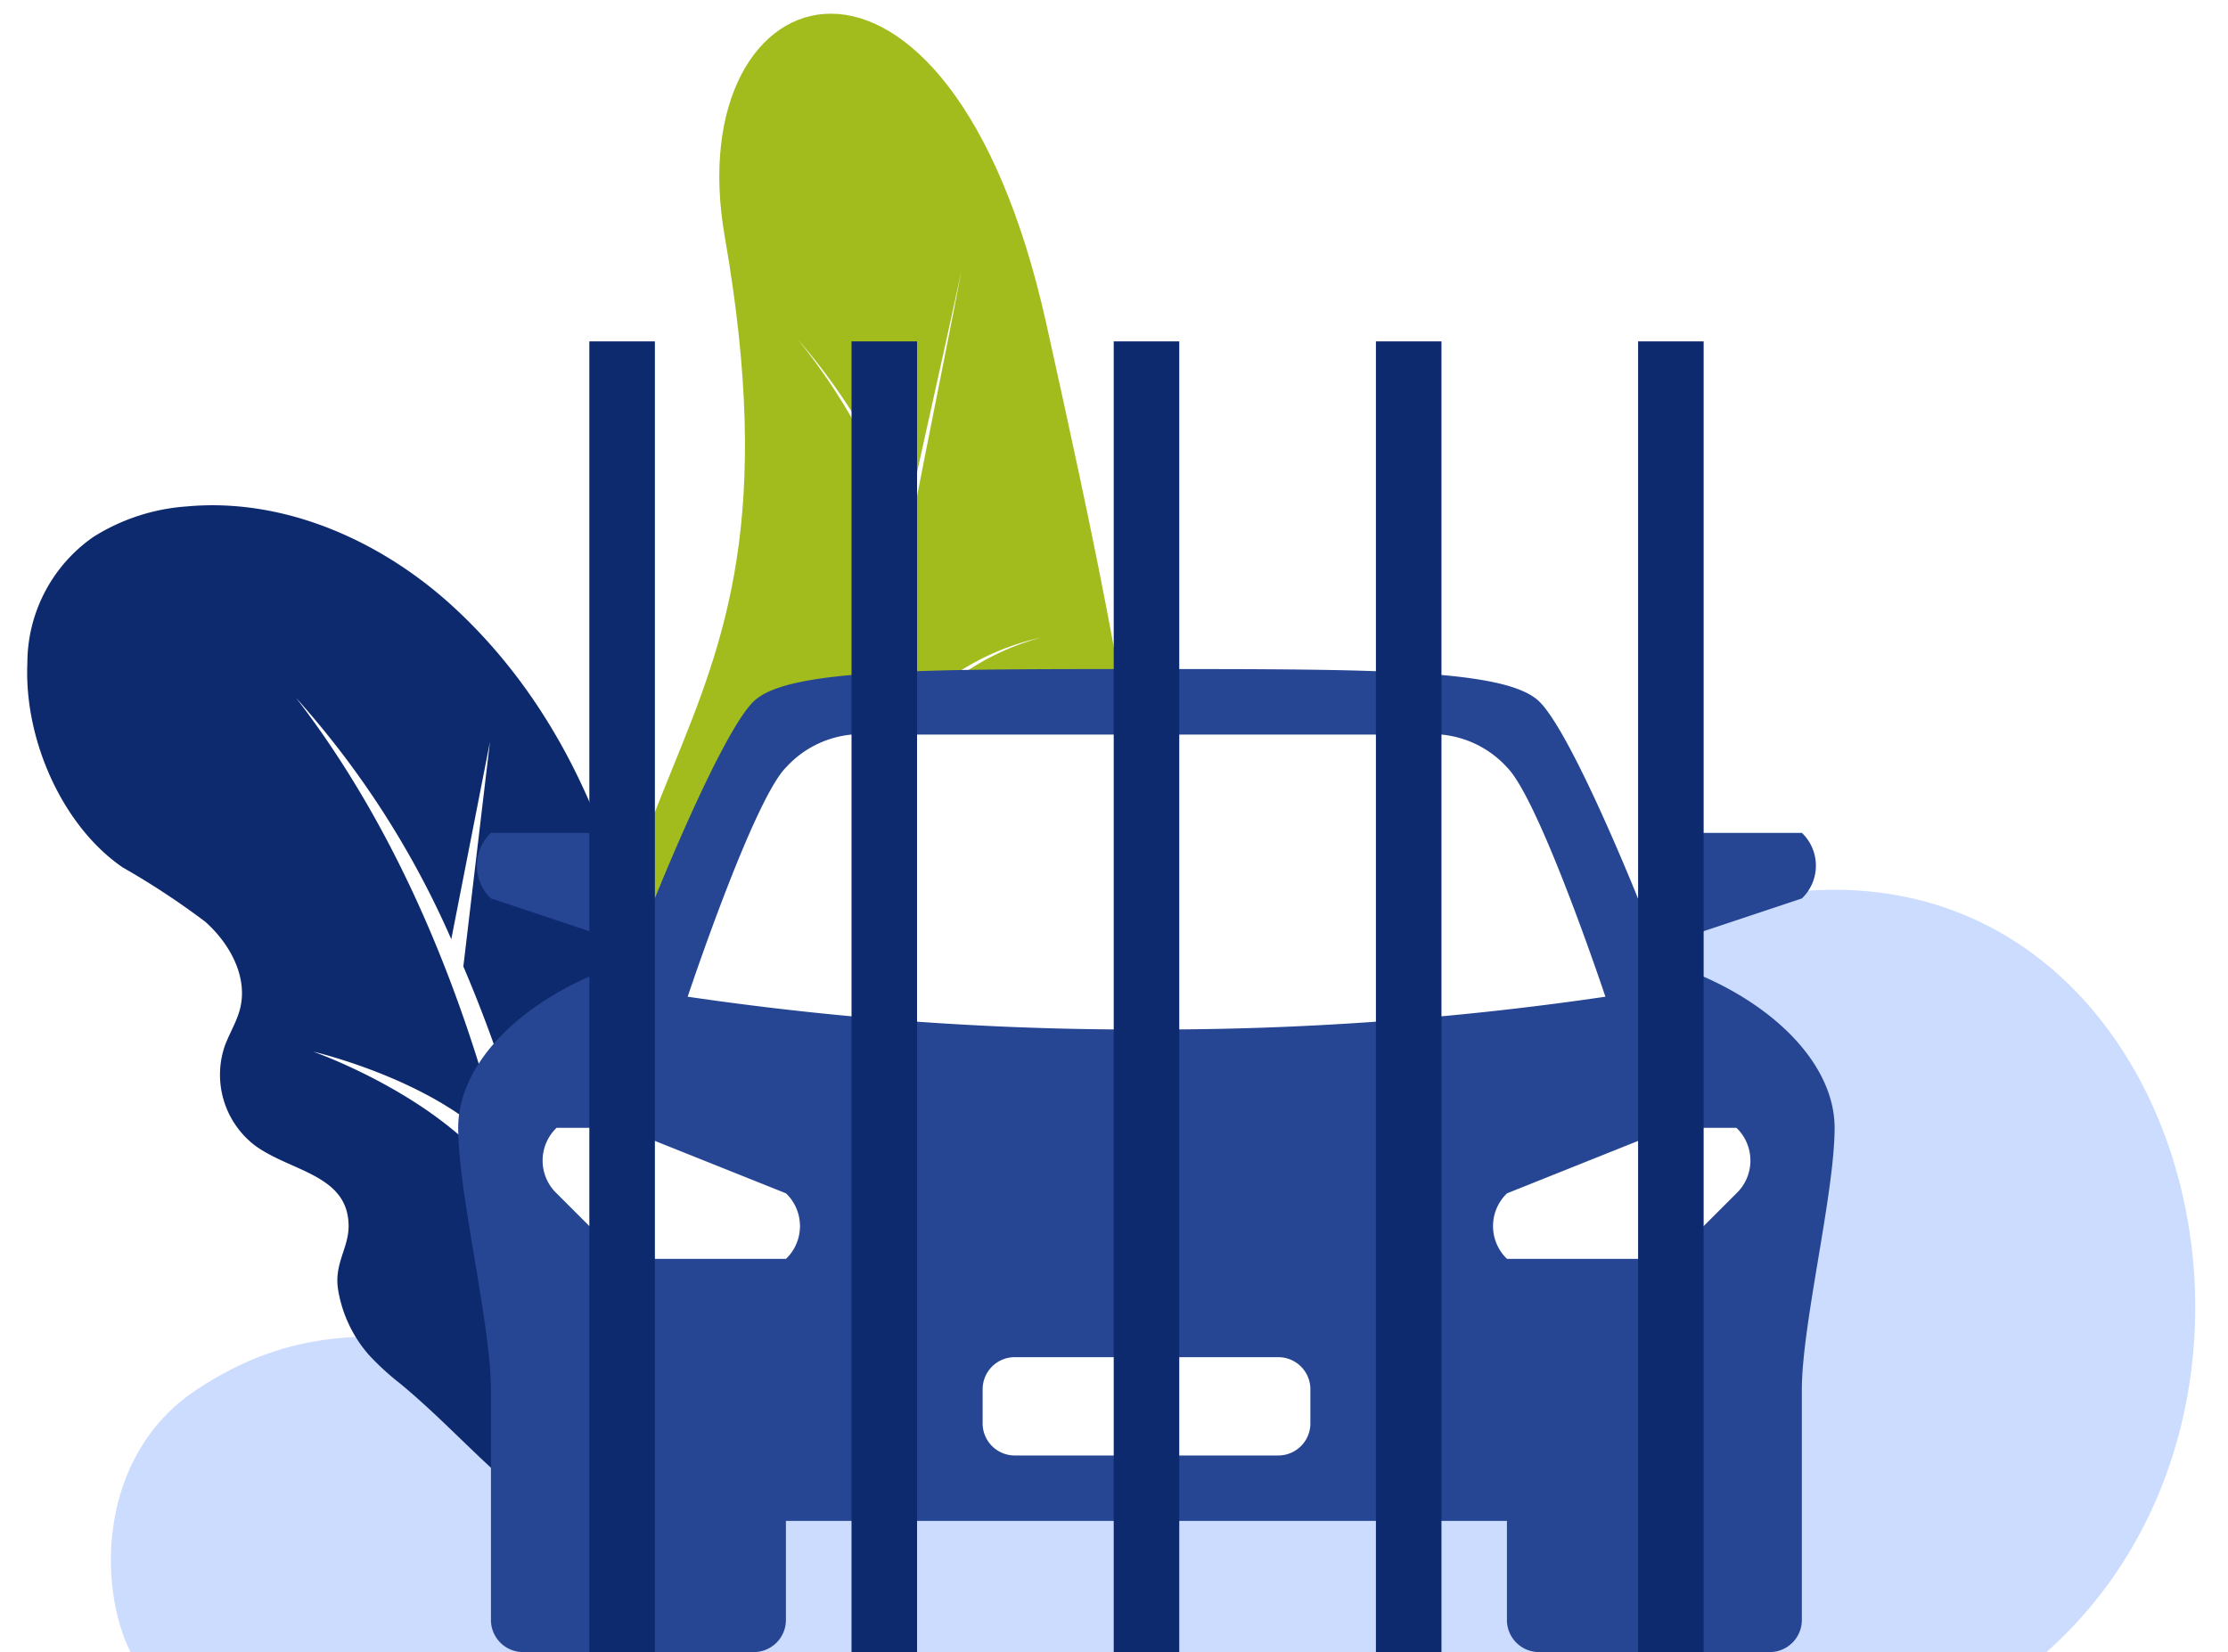 <svg xmlns="http://www.w3.org/2000/svg" width="120" height="89" viewBox="0 0 120 89"><rect id="Rectangle_1636" data-name="Rectangle 1636" width="120" height="89" fill="#ffffff00"></rect><g id="Illustration_Impound_Insurance_On_Light" data-name="Illustration Impound Insurance On Light" transform="translate(10689.463 13698.429)"><g id="Group_1026" data-name="Group 1026"><path id="Path_860" data-name="Path 860" d="M948.02-170.518c-16.192-7.139-8.612-26.225,3.448-25.123,11.619,1.063,9.193-13.109,20.833-15.476,22.775-4.631,31.773,26.478,15.887,40.6H948.02Z" transform="translate(-11567.428 -13438.915)" fill="#ccdcff"></path><g id="Group_784" data-name="Group 784" transform="translate(-10657.576 -13697.691)"><path id="Path_861" data-name="Path 861" d="M869.071-311.851c-2.642,10.569-24.962,33.578-27.891,10.569-4.11-32.294,11.743-28.478,6.459-58.717-2.532-14.486,12.037-19.083,17.321,4.7S871.714-322.42,869.071-311.851Z" transform="translate(-840.492 372)" fill="#a2bc1e"></path><path id="Path_862" data-name="Path 862" d="M867.368-311.235c.885-4.576,1.82-9.145,2.7-13.723-.952,4.416-1.953,8.82-2.913,13.234a41.081,41.081,0,0,0-2.414-4.685,33.1,33.1,0,0,0-3.486-4.843,33.028,33.028,0,0,1,3.3,4.948A40.42,40.42,0,0,1,867-311.03q-.479,2.214-.939,4.433c-1.211,5.843-2.308,11.713-3.23,17.615-.584-1.327-1.18-2.65-1.808-3.959a52.8,52.8,0,0,0-2.8-5.18,52.6,52.6,0,0,1,2.415,5.349c.692,1.758,1.33,3.537,1.959,5.321-.97,6.482-1.712,13.007-2.148,19.558-.723-1.647-1.47-3.283-2.278-4.892-1.245-2.5-2.674-4.879-3.971-7.336,1.171,2.52,2.481,4.977,3.589,7.516.925,2.1,1.754,4.245,2.553,6.4-.3,5.21-.415,10.435-.285,15.666h1.729a198.718,198.718,0,0,1,.467-25.4c.78-1.514,1.588-3.01,2.494-4.442a23.842,23.842,0,0,1,3.226-4.126,27.755,27.755,0,0,1,4.069-3.339c1.453-1,2.967-1.913,4.494-2.8-1.561.829-3.111,1.682-4.611,2.627a28.065,28.065,0,0,0-4.247,3.214,24.368,24.368,0,0,0-3.459,4.078c-.638.924-1.229,1.875-1.8,2.837q.452-5.053,1.1-10.088.6-4.617,1.341-9.216a21.066,21.066,0,0,1,3.849-4.9,13.794,13.794,0,0,1,2.63-1.886,13.876,13.876,0,0,1,3.019-1.215,13.957,13.957,0,0,0-3.087,1.084,14,14,0,0,0-2.755,1.794,19.948,19.948,0,0,0-3.437,3.783q.654-3.995,1.387-7.978Z" transform="translate(-850.169 338.798)" fill="#fff"></path></g><path id="Path_863" data-name="Path 863" d="M760.528-125.656h56.486c-8.826-21.182-17.652-26.478-30.008-19.417s-19.623-1.628-30.008,5.3c-5.3,3.53-5.3,10.591-3.53,14.121Z" transform="translate(-11435.9 -13483.776)" fill="#ccdcff"></path><g id="Group_787" data-name="Group 787" transform="translate(-10688 -13671.214)"><g id="Group_786" data-name="Group 786"><g id="Group_785" data-name="Group 785"><path id="Path_864" data-name="Path 864" d="M737.088-273.491a8.287,8.287,0,0,1,3.555-6.8,10.827,10.827,0,0,1,5.018-1.642c5.269-.49,10.529,1.859,14.416,5.451,7.015,6.483,10.067,15.97,10.728,25.282.245,3.464.217,24.516-4.016,24.218a4.7,4.7,0,0,1-2.379-1.168c-2.6-1.974-4.721-4.454-7.255-6.542a14.244,14.244,0,0,1-1.663-1.524,7.054,7.054,0,0,1-1.675-3.568c-.2-1.35.562-2.2.572-3.348.023-2.816-3.126-2.96-5.057-4.386a4.8,4.8,0,0,1-1.626-5.31c.245-.693.653-1.325.835-2.037.44-1.721-.548-3.523-1.876-4.7a42.13,42.13,0,0,0-4.445-2.925C739.029-264.672,736.906-269.3,737.088-273.491Z" transform="translate(-737.077 282)" fill="#0e2a6e"></path></g></g><path id="Path_865" data-name="Path 865" d="M802.4-195.52c0-12.615-2.476-25.94-7.1-36.749l1.432-12.093-2.082,10.625a48.608,48.608,0,0,0-8.365-13.008c5.7,7.4,9.14,16.316,11.22,24.617-3.176-3.908-10.3-5.556-10.3-5.556s8.386,2.92,10.961,8.361a106.453,106.453,0,0,1,2.463,23.8Z" transform="translate(-771.807 257.117)" fill="#fff"></path></g><g id="Group_788" data-name="Group 788" transform="translate(-10664.781 -13662.388)"><path id="Path_866" data-name="Path 866" d="M853.069-252c-12.356,0-19.417,0-21.182,1.765s-5.3,10.591-5.3,10.591h-1.765v-1.765l-1.765-1.765h-5.3a2.445,2.445,0,0,0-.753,1.765,2.445,2.445,0,0,0,.753,1.765l5.3,1.765,1.765,1.765c-5.3,1.765-8.826,5.3-8.826,8.826s1.765,10.591,1.765,14.121v12.356a1.729,1.729,0,0,0,.506,1.259,1.729,1.729,0,0,0,1.259.506h12.356a1.729,1.729,0,0,0,1.259-.506,1.729,1.729,0,0,0,.506-1.259v-5.3h38.834v5.3a1.729,1.729,0,0,0,.506,1.259,1.729,1.729,0,0,0,1.259.506H886.6a1.729,1.729,0,0,0,1.259-.506,1.729,1.729,0,0,0,.506-1.259v-12.356c0-3.53,1.765-10.591,1.765-14.121s-3.53-7.061-8.826-8.826l1.765-1.765,5.3-1.765a2.445,2.445,0,0,0,.753-1.765,2.445,2.445,0,0,0-.753-1.765h-5.3l-1.765,1.765v1.765h-1.765s-3.53-8.826-5.3-10.591S865.425-252,853.069-252" transform="translate(-816 252)" fill="#264694"></path><path id="Path_867" data-name="Path 867" d="M834-174" transform="translate(-828.704 196.947)" fill="#fff"></path><path id="Path_868" data-name="Path 868" d="M835.648-160.939l-3.53-3.53a2.445,2.445,0,0,1-.753-1.765,2.445,2.445,0,0,1,.753-1.765h3.53l8.826,3.53a2.445,2.445,0,0,1,.753,1.765,2.445,2.445,0,0,1-.753,1.765Z" transform="translate(-826.822 192.712)" fill="#fff"></path><path id="Path_869" data-name="Path 869" d="M882.712-224.113A166.662,166.662,0,0,1,858-225.879s3.53-10.591,5.3-12.356A5.467,5.467,0,0,1,866.83-240H898.6a5.467,5.467,0,0,1,3.53,1.765c1.765,1.765,5.3,12.356,5.3,12.356a166.658,166.658,0,0,1-24.718,1.766Z" transform="translate(-845.644 243.53)" fill="#fff"></path><path id="Path_870" data-name="Path 870" d="M1050-174" transform="translate(-981.158 196.947)" fill="#fff"></path><path id="Path_871" data-name="Path 871" d="M1014.944-160.939l3.53-3.53a2.445,2.445,0,0,0,.753-1.765,2.445,2.445,0,0,0-.753-1.765h-3.53l-8.826,3.53a2.445,2.445,0,0,0-.753,1.765,2.445,2.445,0,0,0,.753,1.765Z" transform="translate(-949.632 192.712)" fill="#fff"></path><path id="Path_872" data-name="Path 872" d="M927.887-126a1.729,1.729,0,0,1,1.259.506,1.729,1.729,0,0,1,.506,1.259v1.765a1.729,1.729,0,0,1-.506,1.259,1.729,1.729,0,0,1-1.259.506H913.765a1.729,1.729,0,0,1-1.259-.506A1.729,1.729,0,0,1,912-122.47v-1.765a1.729,1.729,0,0,1,.506-1.259,1.729,1.729,0,0,1,1.259-.506Z" transform="translate(-883.757 163.069)" fill="#fff"></path></g><rect id="Rectangle_1093" data-name="Rectangle 1093" width="3.53" height="70.607" transform="translate(-10629.478 -13680.039)" fill="#0e2a6e"></rect><rect id="Rectangle_1094" data-name="Rectangle 1094" width="3.53" height="70.607" transform="translate(-10601.235 -13680.039)" fill="#0e2a6e"></rect><rect id="Rectangle_1095" data-name="Rectangle 1095" width="3.53" height="70.607" transform="translate(-10657.721 -13680.039)" fill="#0e2a6e"></rect><rect id="Rectangle_1096" data-name="Rectangle 1096" width="3.53" height="70.607" transform="translate(-10643.6 -13680.039)" fill="#0e2a6e"></rect><rect id="Rectangle_1097" data-name="Rectangle 1097" width="3.53" height="70.607" transform="translate(-10615.356 -13680.039)" fill="#0e2a6e"></rect></g></g></svg>